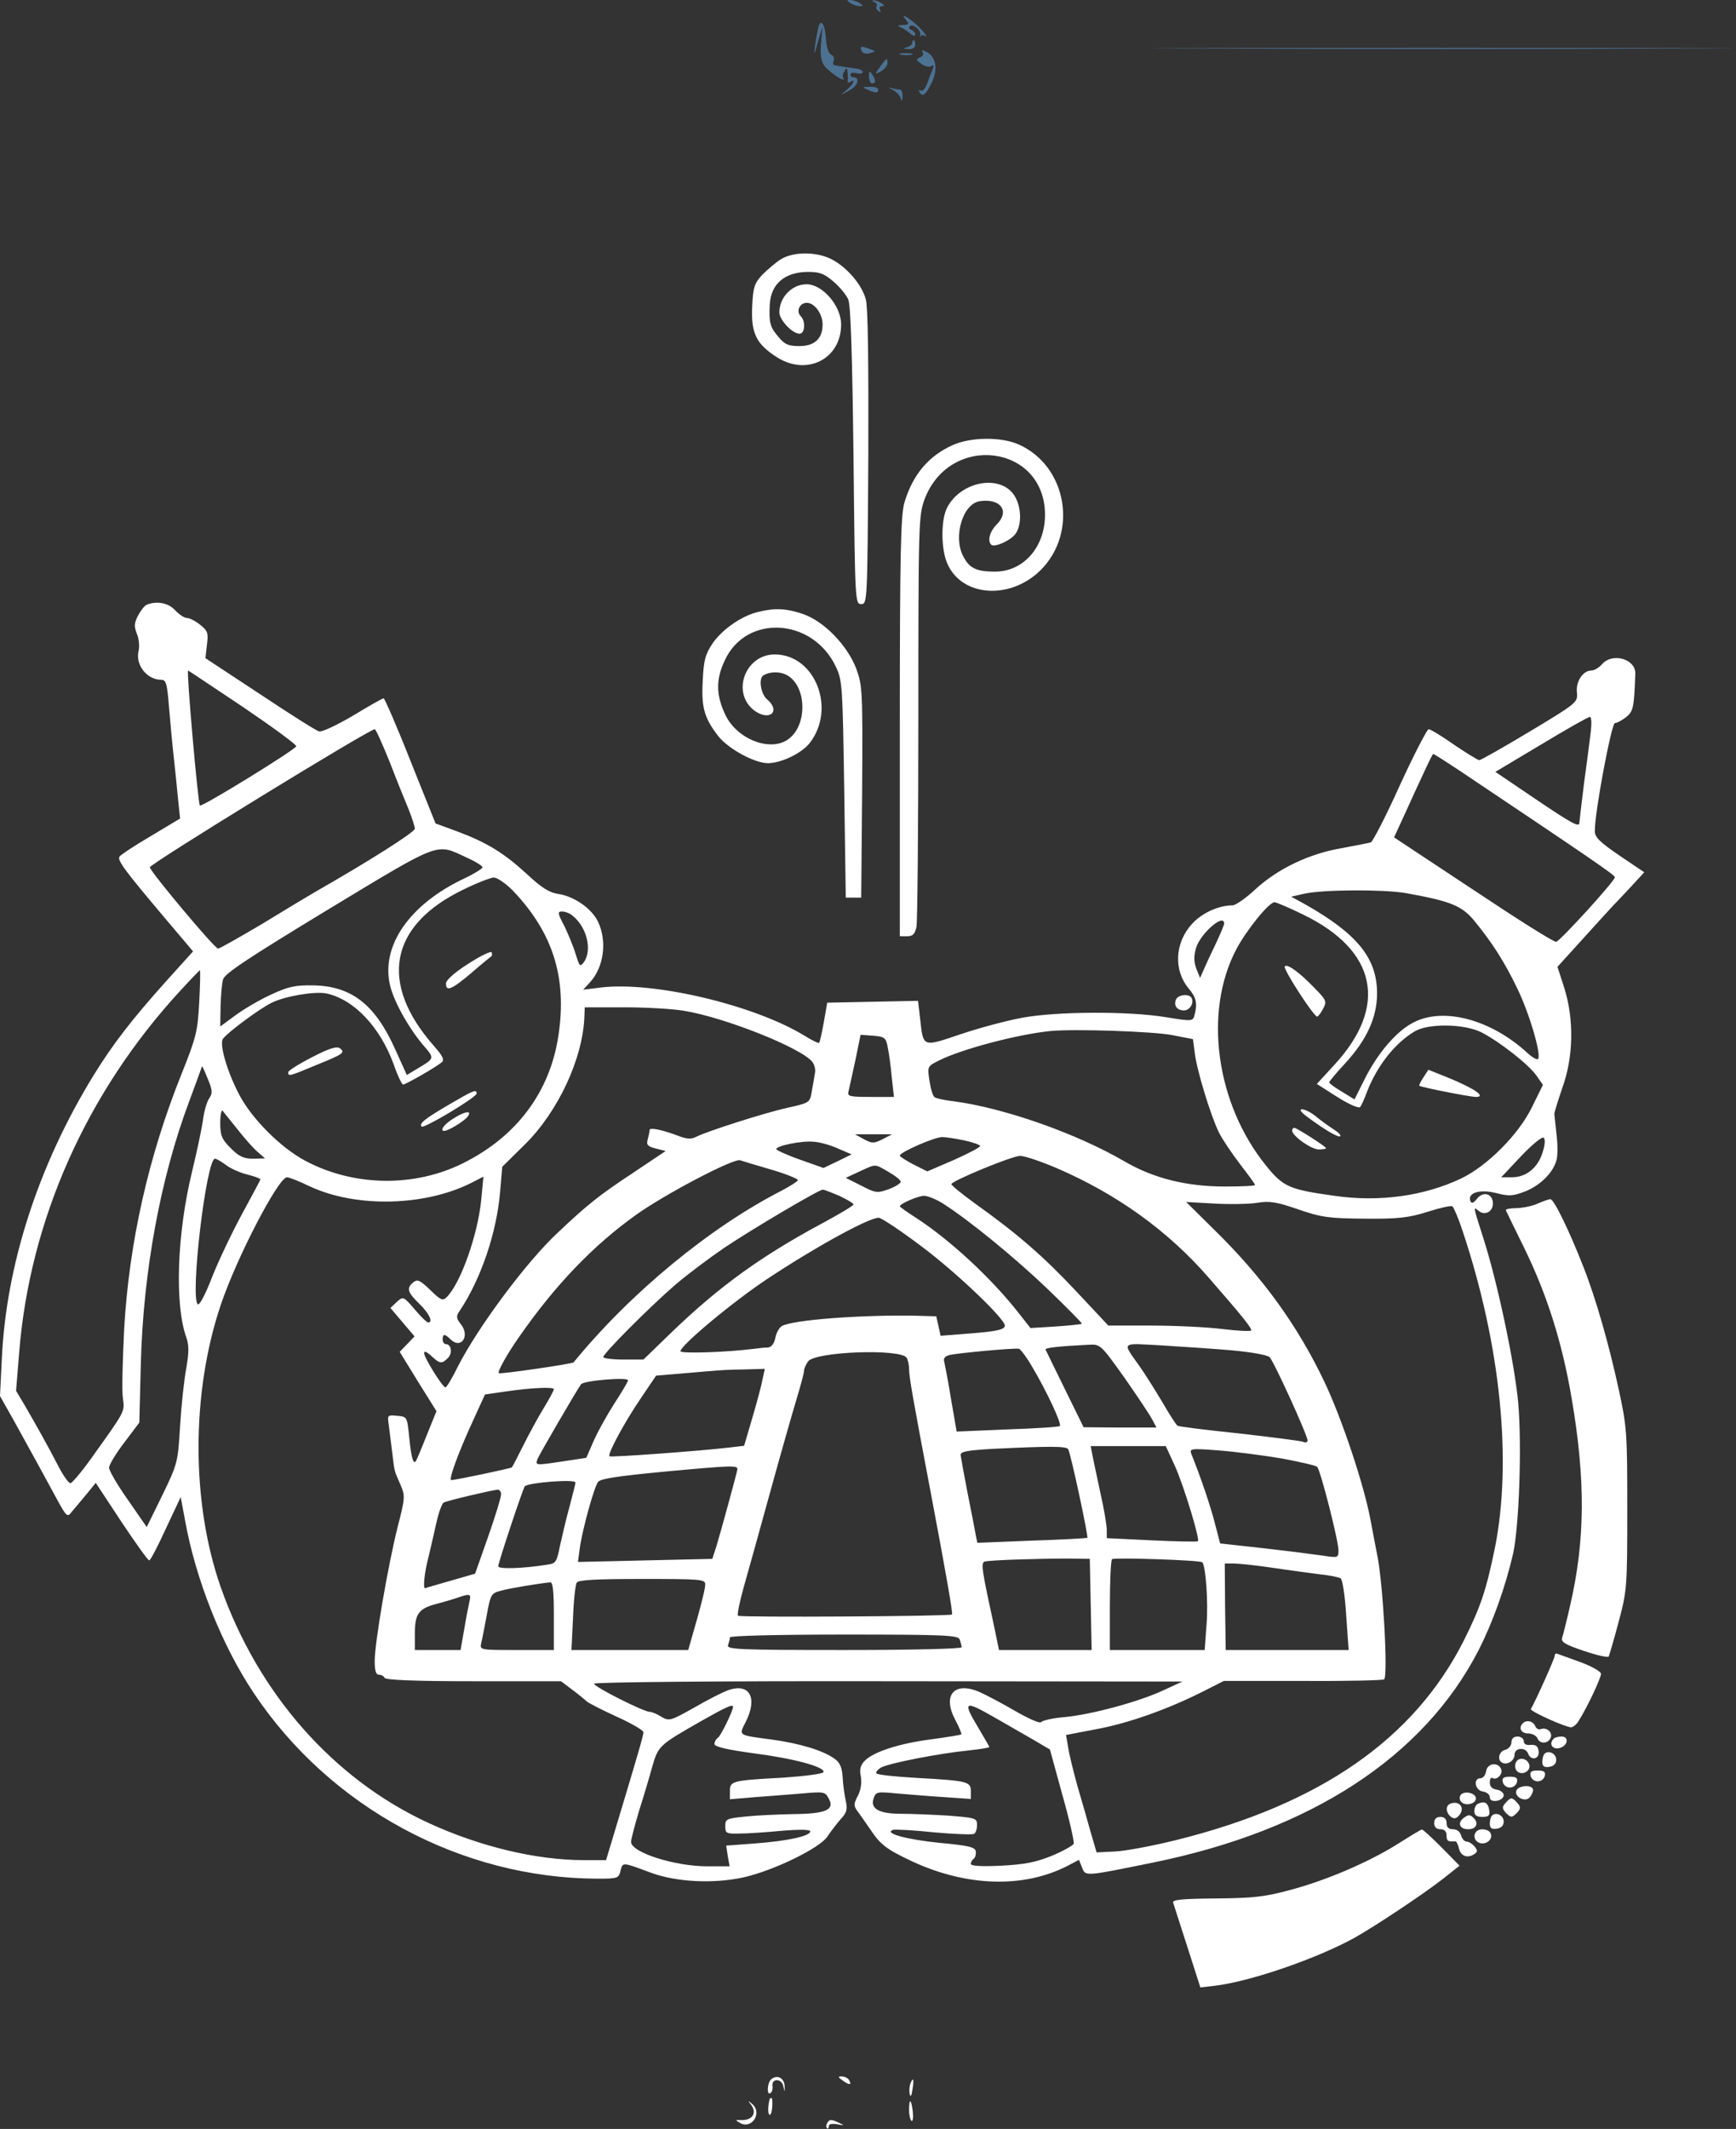 <?xml version="1.0" encoding="UTF-8"?> <svg xmlns="http://www.w3.org/2000/svg" viewBox="0 0 902.00 1105.83" data-guides="{&quot;vertical&quot;:[],&quot;horizontal&quot;:[]}"><rect x="0" y="0" width="902.00" height="1105.83" fill="#333333" stroke="none"/><path fill="#4D7191" stroke="none" fill-opacity="1" stroke-width="1" stroke-opacity="1" id="tSvg13d409e38c7" title="Path 1" d="M441.85 1.605C443.134 2.408 445.381 3.21 446.665 3.21C448.751 3.21 448.751 3.05 446.665 1.605C445.381 0.802 443.134 0 441.85 0C439.764 0 439.764 0.161 441.85 1.605Z"></path><path fill="#4D7191" stroke="none" fill-opacity="1" stroke-width="1" stroke-opacity="1" id="tSvg9257a9e71c" title="Path 2" d="M454.372 1.123C455.335 1.444 455.977 2.567 455.496 3.209C455.014 4.012 455.496 5.135 456.459 5.777C457.743 6.419 457.903 6.259 457.261 5.135C456.619 4.012 457.101 3.209 458.224 3.209C459.668 3.209 459.668 2.728 457.903 1.604C456.619 0.802 454.854 0.16 453.891 0.16C453.088 0.16 453.249 0.641 454.372 1.123Z"></path><path fill="#4D7191" stroke="none" fill-opacity="1" stroke-width="1" stroke-opacity="1" id="tSvge3a7afecd0" title="Path 3" d="M470.579 10.111C472.505 12.518 472.345 12.839 468.974 13C466.567 13 466.085 13.482 467.53 13.963C468.814 14.444 471.221 15.889 472.826 17.334C474.271 18.617 475.555 18.939 475.555 17.976C475.555 17.012 474.592 16.049 473.629 15.568C472.505 15.247 472.024 14.284 472.666 13.642C474.271 12.037 478.765 15.729 478.123 18.136C477.962 19.259 477.962 19.581 478.283 18.778C478.765 18.136 479.888 18.136 480.851 18.778C481.975 19.259 481.012 17.815 478.765 15.408C474.11 10.271 466.727 5.617 470.579 10.111Z"></path><path fill="#4D7191" stroke="none" fill-opacity="1" stroke-width="1" stroke-opacity="1" id="tSvgda40937f2" title="Path 4" d="M425.32 13.802C424.839 15.568 424.036 19.741 423.555 23.272C422.752 29.21 422.913 29.21 424.999 21.667C425.802 18.992 426.604 16.317 427.407 13.642C427.139 16.584 426.872 19.527 426.604 22.469C426.123 29.21 426.604 32.099 428.691 34.667C431.58 38.038 439.765 43.334 438.16 40.606C437.679 39.803 437.839 38.198 438.802 36.914C439.926 34.988 440.247 35.149 440.407 37.717C440.568 39.482 440.568 41.569 440.407 42.211C440.247 43.013 440.889 43.173 441.852 42.532C444.901 40.606 443.457 43.655 439.926 46.705C436.234 49.754 436.234 49.754 441.21 47.026C445.864 44.618 447.148 40.124 443.296 40.124C442.494 40.124 441.852 39.482 441.852 38.68C441.852 37.877 443.296 37.556 445.062 38.038C446.827 38.519 448.272 38.198 448.272 37.396C448.272 36.593 446.666 35.791 444.741 35.63C441.37 35.149 436.716 34.507 433.506 33.865C432.864 33.865 432.703 32.741 433.185 31.457C433.666 30.334 433.024 28.889 431.901 28.408C430.617 27.926 429.493 24.716 429.172 20.704C428.851 13 426.604 9.309 425.32 13.802Z"></path><path fill="#4D7191" stroke="none" fill-opacity="1" stroke-width="1" stroke-opacity="1" id="tSvge115528c42" title="Path 5" d="M473.95 22.309C473.95 23.111 472.666 24.235 471.221 24.556C468.974 25.198 469.295 25.358 472.024 25.519C474.11 25.679 475.555 24.716 475.555 23.272C475.555 21.988 475.234 20.864 474.752 20.864C474.271 20.864 473.95 21.506 473.95 22.309Z"></path><path fill="#4D7191" stroke="none" fill-opacity="1" stroke-width="1" stroke-opacity="1" id="tSvg559908ee1" title="Path 6" d="M447.63 26.321C448.111 27.605 449.716 28.247 451.963 27.605C455.173 26.802 455.173 26.642 452.123 25.518C447.469 23.753 446.666 23.913 447.63 26.321Z"></path><path fill="#4D7191" stroke="none" fill-opacity="1" stroke-width="1" stroke-opacity="1" id="tSvg8187aecf79" title="Path 7" d="M627.71 25.198C694.959 25.519 805.061 25.519 872.47 25.198C939.719 25.037 884.668 24.877 750.01 24.877C615.352 24.877 560.301 25.037 627.71 25.198Z"></path><path fill="#4D7191" stroke="none" fill-opacity="1" stroke-width="1" stroke-opacity="1" id="tSvg41d3703535" title="Path 8" d="M479.408 27.124C480.05 28.087 479.408 29.371 477.964 29.853C475.717 30.816 475.877 31.137 478.766 33.223C480.532 34.507 482.779 34.989 483.902 34.347C485.186 33.544 485.347 34.026 484.544 36.273C483.742 37.878 482.458 41.248 481.655 43.656C480.692 46.224 479.248 47.668 478.285 47.026C477.322 46.544 477.161 46.865 477.803 47.989C479.408 50.557 481.174 49.112 484.223 42.693C487.433 36.112 486.31 29.532 481.655 27.124C479.248 25.84 478.606 25.84 479.408 27.124Z"></path><path fill="#4D7191" stroke="none" fill-opacity="1" stroke-width="1" stroke-opacity="1" id="tSvg18c0d78135d" title="Path 9" d="M468.014 28.407C469.459 28.729 472.027 28.729 473.632 28.407C475.076 27.926 473.792 27.605 470.743 27.605C467.693 27.605 466.409 27.926 468.014 28.407Z"></path><path fill="#4D7191" stroke="none" fill-opacity="1" stroke-width="1" stroke-opacity="1" id="tSvg1009d822d5b" title="Path 10" d="M457.261 34.667C454.372 38.84 454.372 38.84 457.743 37.075C459.508 35.951 461.113 34.186 461.113 32.902C461.113 29.692 460.792 29.852 457.261 34.667Z"></path><path fill="#4D7191" stroke="none" fill-opacity="1" stroke-width="1" stroke-opacity="1" id="tSvg137229a95f6" title="Path 11" d="M451.483 39.643C451.483 41.73 452.286 43.334 453.088 43.334C455.175 43.334 455.175 41.569 453.088 38.52C451.804 36.594 451.483 36.754 451.483 39.643Z"></path><path fill="#4D7191" stroke="none" fill-opacity="1" stroke-width="1" stroke-opacity="1" id="tSvg3ea19a4609" title="Path 12" d="M450.681 46.544C455.014 48.47 456.298 48.47 456.298 46.544C456.298 45.581 454.372 44.939 451.965 45.1C447.952 45.1 447.792 45.26 450.681 46.544Z"></path><path fill="#4D7191" stroke="none" fill-opacity="1" stroke-width="1" stroke-opacity="1" id="tSvg159fb6fdc75" title="Path 13" d="M463.837 46.704C465.763 47.667 467.689 49.754 468.01 51.198C468.491 52.803 468.812 52.482 468.973 50.075C468.973 48.149 468.491 46.544 467.689 46.544C466.886 46.544 464.8 46.223 463.195 45.741C461.429 45.099 461.59 45.581 463.837 46.704Z"></path><path fill="#ffffff" stroke="none" fill-opacity="1" stroke-width="1" stroke-opacity="1" id="tSvg1424dcca948" title="Path 14" d="M405.743 134.658C403.175 136.263 398.841 139.954 396.113 142.683C391.94 147.177 391.298 149.103 390.816 159.375C390.174 173.178 393.063 178.795 403.656 185.536C419.225 195.487 437.04 186.499 437.04 168.523C437.04 158.893 427.41 147.658 419.064 147.658C411.521 147.658 404.94 154.399 404.94 162.264C404.94 166.116 411.681 173.338 415.373 173.338C418.262 173.338 418.743 166.918 416.015 164.19C413.447 161.622 415.533 157.288 419.225 157.288C423.237 157.288 427.41 163.066 427.41 168.523C427.41 175.906 423.237 179.758 415.373 179.758C409.595 179.758 407.669 178.956 404.298 174.783C400.125 169.968 399.483 167.56 399.965 158.091C400.607 147.337 407.829 141.238 420.027 141.238C425.966 141.238 428.373 142.201 433.188 146.374C436.398 149.103 439.768 153.276 440.731 155.523C442.015 158.412 442.818 183.77 443.46 236.735C444.262 312.49 444.262 313.774 447.472 313.774C450.682 313.774 450.682 312.49 451.164 237.698C451.324 188.264 451.003 159.535 449.88 155.523C447.793 147.819 440.089 138.831 432.064 134.658C424.2 130.646 412.163 130.646 405.743 134.658Z"></path><path fill="#ffffff" stroke="none" fill-opacity="1" stroke-width="1" stroke-opacity="1" id="tSvgb27d13211b" title="Path 15" d="M494.818 231.278C482.459 236.895 474.274 246.525 469.94 260.97C468.014 267.55 467.533 286.489 467.533 377.492C467.533 413.764 467.533 450.037 467.533 486.31C468.817 486.31 470.101 486.31 471.385 486.31C474.274 486.31 475.397 485.186 476.2 481.334C476.681 478.606 477.163 429.493 477.163 372.195C477.163 271.402 477.323 267.872 480.373 259.365C493.534 224.537 542.967 230.957 542.967 267.39C542.967 284.242 531.732 296.922 516.966 296.922C507.337 296.922 503.645 295.156 500.435 288.897C495.139 278.625 500.275 261.612 509.102 260.328C519.855 258.723 524.831 265.464 517.929 272.365C514.238 276.057 512.954 280.872 515.04 282.958C516.645 284.563 525.312 280.711 527.72 277.18C530.769 272.847 530.769 264.341 527.72 258.563C521.3 246.044 499.633 249.254 492.089 263.699C488.879 269.958 488.879 284.884 492.089 292.428C499.472 310.083 524.831 311.848 540.72 296.119C560.301 276.538 554.362 242.192 529.485 230.957C520.337 226.784 504.287 226.945 494.818 231.278Z"></path><path fill="#ffffff" stroke="none" fill-opacity="1" stroke-width="1" stroke-opacity="1" id="tSvg18008ddeadc" title="Path 16" d="M76.237 314.095C75.113 314.577 73.187 316.984 71.743 319.712C69.656 323.725 69.656 325.33 71.101 329.182C72.224 331.75 72.545 335.602 72.064 337.849C70.138 345.232 76.237 353.096 83.78 353.096C86.348 353.096 86.829 355.183 87.793 367.059C88.434 374.924 89.558 386.961 90.361 394.023C91.163 401.085 92.126 411.036 92.608 416.011C92.928 419.061 93.249 422.11 93.57 425.16C88.488 428.209 83.406 431.259 78.323 434.308C69.817 439.284 62.594 444.099 62.113 444.901C60.829 446.827 64.681 451.963 84.422 475.396C89.719 481.655 95.015 487.915 100.311 494.174C95.817 499.149 91.323 504.125 86.829 509.1C68.372 529.644 58.421 542.644 48.631 558.534C19.902 605.239 3.21 657.08 0.963 705.55C0.642 712.077 0.321 718.604 0 725.131C2.354 729.304 4.708 733.477 7.062 737.65C17.976 757.391 22.47 765.577 28.89 777.453C34.507 787.886 34.989 788.367 37.236 785.318C38.68 783.713 42.05 779.54 44.779 776.33C46.438 774.297 48.096 772.264 49.754 770.231C54.195 776.972 58.635 783.713 63.076 790.454C70.459 801.528 76.879 810.516 77.521 810.516C78.163 810.516 82.015 803.133 86.188 793.985C88.755 788.528 91.323 783.071 93.891 777.614C94.641 781.626 95.389 785.639 96.138 789.651C101.595 820.146 115.238 854.653 131.929 879.53C171.573 938.915 239.784 975.669 310.564 975.829C320.836 975.829 321.478 975.669 322.441 971.656C323.564 967.162 323.243 967.162 338.33 972.78C351.491 977.595 370.59 978.558 386.159 975.187C402.048 971.656 426.283 959.779 429.975 953.841C431.58 951.433 434.629 947.421 436.716 945.014C440.086 941.483 440.407 939.717 439.444 935.384C438.802 932.495 438 927.038 437.839 923.186C437.518 918.05 436.395 915.482 433.666 913.556C427.728 909.222 415.369 905.531 401.246 903.605C383.27 901.197 383.751 901.679 387.443 894.457C393.702 882.098 389.69 874.234 378.776 877.765C375.887 878.728 367.701 882.901 360.8 886.913C348.442 893.815 347.8 894.136 343.627 891.728C341.38 890.284 338.651 889.16 337.528 889.16C334.478 889.16 308.638 876.16 308.638 874.555C308.638 873.752 372.516 873.11 461.593 873.271C512.524 873.324 563.456 873.378 614.387 873.431C611.124 874.929 607.86 876.427 604.597 877.925C592.078 883.864 567.04 890.605 553.237 891.889C547.138 892.37 541.682 893.654 541.039 894.457C540.558 895.42 534.941 893.012 527.397 888.679C520.496 884.666 511.989 880.172 508.619 878.728C495.618 873.271 489.52 880.654 496.421 893.494C498.507 897.346 499.791 900.716 499.471 900.876C499.149 901.197 492.087 902.321 483.902 903.444C467.371 905.531 453.408 910.025 449.074 914.84C446.988 917.087 446.506 919.334 447.308 922.865C447.79 926.075 447.308 929.766 445.704 932.816C443.457 937.149 443.457 937.952 445.704 941.001C447.148 942.927 450.037 947.1 452.123 950.149C457.58 958.335 460.63 960.582 474.272 967.002C502.52 980.002 531.891 980.805 554.521 969.249C556.554 968.179 558.587 967.109 560.62 966.039C561.155 967.376 561.69 968.714 562.225 970.051C563.991 974.706 563.509 974.706 598.979 967.483C681.154 950.792 739.736 912.593 768.305 857.061C775.527 842.776 781.947 825.121 786.12 807.306C789.33 793.022 790.775 751.132 788.849 728.662C786.923 707.958 778.256 666.87 770.873 643.598C765.255 626.104 765.416 626.585 768.305 628.992C771.515 631.561 775.688 629.474 775.688 625.141C775.688 620.005 770.712 618.56 767.503 622.573C765.577 624.98 764.614 625.301 763.971 623.857C762.366 619.523 768.947 617.597 777.293 619.684C784.034 621.449 786.12 621.289 792.38 618.881C800.244 615.832 807.146 608.93 808.75 602.51C809.393 600.263 809.393 594.325 808.75 589.35C808.269 584.374 807.627 579.399 807.627 578.596C807.627 577.633 809.553 571.534 811.8 564.954C817.578 549.064 817.899 529.323 812.763 513.113C811.586 509.475 810.409 505.837 809.232 502.199C813.94 497.01 818.648 491.82 823.356 486.631C831.06 478.124 837.801 470.741 838.282 470.26C838.764 469.778 842.616 465.766 846.789 461.272C849.303 458.543 851.818 455.815 854.332 453.087C850.052 450.197 845.772 447.308 841.492 444.42C831.381 437.518 828.652 434.95 828.652 431.74C828.492 422.271 837.319 375.566 839.085 375.566C840.208 375.566 842.776 374.121 844.863 372.516C848.715 369.467 849.036 367.38 849.678 350.047C849.999 342.182 837.64 338.812 832.344 345.071C830.739 346.837 828.331 348.281 826.887 348.281C822.553 348.281 818.701 353.899 819.343 359.676C819.825 364.812 819.504 365.134 794.948 379.899C781.305 388.085 769.428 394.826 768.626 394.826C767.823 394.826 761.885 391.134 755.465 386.801C749.045 382.307 743.267 378.776 742.304 378.776C741.502 378.776 734.761 391.776 727.378 407.826C720.155 423.876 713.254 437.197 712.291 437.518C711.489 437.839 704.587 439.123 697.044 440.568C680.192 443.457 663.981 451.161 652.104 462.074C647.289 466.568 641.993 470.26 640.388 470.26C633.165 470.26 624.338 474.272 619.202 480.05C610.375 489.841 609.733 503.964 617.597 513.434C621.61 518.088 622.252 521.298 620.647 527.237C619.844 530.447 619.523 530.607 605.881 528.36C586.461 525.15 548.904 525.311 530.928 528.681C523.064 530.126 508.619 533.978 499.149 537.188C479.248 543.928 479.729 544.089 478.124 529.484C477.75 526.274 477.375 523.064 477.001 519.854C469.136 520.014 461.272 520.175 453.408 520.335C445.543 520.496 437.679 520.656 429.814 520.817C429.226 524.187 428.637 527.558 428.049 530.928C427.086 536.385 425.962 541.2 425.641 541.682C425.16 542.003 421.629 540.237 417.777 537.83C391.616 521.94 339.454 509.582 312.009 512.952C309.013 513.327 306.017 513.701 303.021 514.076C304.198 512.792 305.375 511.508 306.552 510.224C313.774 502.359 315.539 488.878 310.725 478.766C307.515 472.025 298.527 465.605 290.02 464.321C285.366 463.679 281.193 460.951 273.81 454.05C261.933 443.136 253.106 437.679 237.698 431.901C233.899 430.51 230.101 429.119 226.303 427.728C221.969 416.921 217.636 406.114 213.302 395.307C206.24 377.331 199.82 362.726 199.339 362.726C198.697 362.726 191.635 366.738 183.45 371.714C175.264 376.529 167.239 380.381 165.795 379.899C164.35 379.578 150.387 370.751 134.979 360.479C125.563 354.273 116.147 348.067 106.731 341.861C106.999 339.507 107.266 337.153 107.534 334.799C108.336 328.7 107.855 327.577 104.003 324.527C101.595 322.601 98.546 320.996 97.101 320.996C95.817 320.996 93.089 319.231 91.002 316.984C87.472 313.132 81.533 312.009 76.237 314.095ZM125.991 367.059C141.399 377.492 153.918 386.64 153.918 387.603C154.078 389.048 104.805 419.382 103.842 418.419C102.879 417.295 96.78 348.281 97.743 348.281C97.904 348.281 110.583 356.788 125.991 367.059ZM826.566 379.899C826.084 384.233 824.479 396.27 823.035 406.863C821.751 417.456 820.627 426.604 820.627 427.246C820.627 429.975 817.096 428.049 797.355 414.727C790.561 410.127 783.766 405.526 776.972 400.925C784.943 396.163 792.915 391.402 800.886 386.64C813.886 378.776 825.282 372.356 826.084 372.356C826.887 372.356 827.047 375.726 826.566 379.899ZM202.549 395.949C206.24 405.579 210.734 416.653 212.5 420.826C214.105 424.999 215.549 429.333 215.549 430.456C215.549 432.222 191.474 447.469 164.19 463.037C161.14 464.803 148.782 472.186 136.744 479.569C124.547 486.791 114.114 492.729 113.312 492.729C111.546 492.729 78.484 453.247 77.842 450.519C77.521 448.913 191.635 378.936 194.684 378.776C195.326 378.776 198.697 386.48 202.549 395.949ZM759.317 400.925C826.887 446.185 839.085 454.531 839.085 455.654C839.085 457.58 810.837 488.557 808.59 489.199C807.466 489.52 788.207 477.322 765.577 462.235C751.827 453.14 738.078 444.045 724.328 434.95C725.612 432.168 726.896 429.386 728.18 426.604C740.539 399.48 744.23 391.616 744.712 391.616C745.033 391.616 751.613 395.789 759.317 400.925ZM242.352 445.383C247.007 447.469 250.859 449.877 250.698 450.519C250.698 451.161 246.365 453.889 241.229 456.296C212.66 469.778 197.734 491.446 202.709 511.989C204.796 520.656 212.821 534.78 220.525 543.607C225.821 549.706 225.661 549.867 216.994 555.003C215.121 556.126 213.249 557.25 211.376 558.373C209.343 553.879 207.31 549.385 205.277 544.891C194.845 521.619 182.487 512.15 162.745 511.829C153.276 511.668 149.745 512.471 140.757 516.644C134.819 519.372 126.633 524.187 122.3 527.397C119.678 529.323 117.057 531.249 114.435 533.175C114.489 529.751 114.542 526.327 114.596 522.903C114.756 517.446 115.238 511.026 115.88 508.779C116.682 505.73 128.559 497.865 170.61 472.346C229.833 436.555 226.303 438 242.352 445.383ZM266.427 462.556C287.292 484.384 294.675 507.816 290.181 537.669C285.847 567.201 268.353 590.473 240.426 604.276C215.228 616.795 183.77 616.313 158.733 602.992C145.893 596.251 130.325 580.683 123.905 567.843C117.806 555.966 114.114 542.805 115.719 539.755C117.485 536.866 134.819 523.866 141.238 520.817C148.461 517.286 163.548 514.878 169.486 516.002C183.931 519.051 197.573 533.496 204.635 553.077C206.561 558.694 208.808 563.349 209.45 563.349C210.734 563.349 226.463 554.361 229.512 551.793C231.117 550.509 229.994 548.422 225.179 542.966C196.771 510.545 202.388 480.692 240.426 462.235C247.488 458.704 254.711 455.975 256.476 455.815C258.402 455.815 262.736 458.864 266.427 462.556ZM730.106 463.84C753.379 468.013 759.317 470.26 765.898 478.124C775.367 489.68 781.626 499.471 788.367 513.434C794.627 526.274 801.047 548.101 799.121 550.027C798.639 550.669 796.071 549.225 793.664 546.978C774.885 529.644 750.169 522.903 734.44 531.089C725.773 535.422 715.983 546.817 709.242 560.139C707.423 563.777 705.604 567.415 703.785 571.053C701.591 569.715 699.398 568.378 697.204 567.04C693.673 564.954 690.624 562.707 690.624 562.225C690.624 561.744 694.315 557.25 698.97 552.274C710.205 540.077 715.501 528.36 715.501 516.002C715.501 497.705 705.229 485.026 677.944 469.618C675.591 468.334 673.236 467.05 670.883 465.766C673.236 465.231 675.591 464.696 677.944 464.161C687.574 462.074 718.39 461.914 730.106 463.84ZM677.142 475.075C715.501 493.692 721.439 522.743 693.192 553.237C690.196 556.501 687.2 559.764 684.204 563.028C687.735 565.275 691.266 567.522 694.797 569.769C700.575 573.46 706.032 575.868 706.674 575.065C707.316 574.423 708.921 570.732 710.365 566.88C715.501 553.719 724.649 542.003 734.761 535.904C741.823 531.41 760.762 531.731 769.75 536.225C779.058 541.039 794.145 552.756 798.318 558.694C799.442 560.299 800.565 561.904 801.689 563.509C799.763 567.415 797.837 571.32 795.911 575.226C789.009 589.35 772.638 605.72 759.157 612.14C739.897 621.289 716.464 624.499 693.352 621.128C670.08 617.918 666.71 616.474 658.043 605.72C631.721 573.46 625.141 525.471 642.474 492.89C647.771 482.939 659.327 468.655 662.216 468.655C663.179 468.655 669.92 471.544 677.142 475.075ZM297.403 475.556C304.947 481.495 307.836 493.532 303.342 499.791C301.416 502.359 301.095 502.038 299.169 495.779C298.045 491.927 295.317 485.347 293.23 481.013C289.699 474.272 289.539 473.47 292.107 473.47C293.712 473.47 296.119 474.433 297.403 475.556ZM636.054 479.729C636.054 480.532 633.968 485.347 631.561 490.483C628.992 495.779 626.264 501.717 625.301 503.964C624.713 505.302 624.124 506.639 623.536 507.977C622.894 506.372 622.252 504.767 621.61 503.162C620.326 499.631 620.165 496.902 621.449 492.409C623.696 484.865 636.054 474.112 636.054 479.729ZM103.521 520.335C102.719 535.583 102.077 538.471 94.373 557.731C77.2 600.424 67.088 645.363 64.52 690.142C63.718 706.513 63.236 722.723 63.878 726.415C64.841 733.477 65.162 732.674 47.026 758.033C42.211 764.774 37.396 770.391 36.594 770.391C35.631 770.391 32.902 766.539 30.495 761.885C25.519 752.255 19.099 740.699 12.84 729.946C11.342 727.431 9.844 724.917 8.346 722.403C8.881 715.822 9.416 709.242 9.951 702.661C15.408 633.808 44.94 567.522 93.57 514.718C99.027 508.779 103.682 503.964 103.842 503.964C104.163 503.964 104.003 511.347 103.521 520.335ZM355.183 524.99C376.368 528.36 416.653 544.41 422.11 551.632C423.234 553.077 423.876 555.805 423.394 557.571C423.073 559.497 422.431 563.67 421.789 566.88C420.826 572.658 420.826 572.818 409.271 575.386C396.912 578.115 367.059 587.745 361.763 590.473C359.356 591.757 356.948 591.757 352.454 589.991C343.948 586.782 337.528 585.497 337.528 586.942C337.528 587.745 337.046 589.831 336.565 591.757C335.762 594.646 336.404 595.448 340.738 596.572C342.45 597 344.162 597.428 345.874 597.856C340.042 601.761 334.211 605.667 328.379 609.572C311.366 620.807 305.107 625.783 289.699 640.388C273.489 655.475 248.451 689.179 237.858 709.884C234.969 715.822 232.08 720.637 231.438 720.637C229.994 720.637 220.364 705.229 220.364 702.822C220.364 701.538 221.809 702.18 224.055 704.266C228.549 708.439 229.512 708.6 232.722 705.39C235.29 702.822 234.488 698.167 231.599 698.167C230.796 698.167 229.994 697.044 229.994 695.76C229.994 692.71 231.117 692.71 234.167 695.76C239.463 700.896 244.278 694.155 239.624 688.056C237.056 684.846 236.895 683.722 238.661 681.154C249.735 664.784 258.081 640.388 259.847 619.042C260.221 614.708 260.596 610.375 260.97 606.041C264.822 602.243 268.674 598.444 272.526 594.646C290.02 577.473 303.021 549.546 303.663 527.558C303.716 526.113 303.77 524.669 303.823 523.224C310.671 523.224 317.519 523.224 324.367 523.224C335.602 523.224 349.405 524.027 355.183 524.99ZM609.091 537.669C612.675 538.365 616.26 539.06 619.844 539.755C620.165 542.216 620.486 544.678 620.807 547.138C621.931 556.287 629.153 579.72 633.326 588.226C635.091 591.757 640.067 599.14 644.24 604.597C648.573 610.214 652.104 615.029 652.104 615.511C652.104 615.992 645.042 616.313 636.536 616.313C616.313 616.313 599.3 611.98 584.374 603.313C559.336 588.707 521.94 575.547 495.458 572.016C490.964 571.534 486.47 570.571 485.668 569.929C484.705 569.448 483.581 565.596 482.939 561.423C481.816 553.879 481.816 553.879 487.915 550.83C499.31 545.052 528.36 537.348 545.373 535.583C557.41 534.299 599.461 535.743 609.091 537.669ZM461.272 544.089C461.914 547.138 462.877 554.2 463.358 559.657C463.733 563.028 464.107 566.398 464.482 569.769C460.416 569.769 456.35 569.769 452.284 569.769C441.37 569.769 440.086 569.448 440.889 566.88C441.21 565.435 442.815 558.213 444.42 550.83C445.329 546.389 446.239 541.949 447.148 537.509C449.341 537.669 451.535 537.83 453.728 537.99C459.667 538.471 460.309 538.953 461.272 544.089ZM108.657 570.571C107.373 572.497 105.929 577.633 105.447 581.966C104.805 586.3 102.237 598.498 99.669 609.091C91.966 640.869 90.681 677.463 96.78 694.636C98.225 698.649 98.225 702.34 96.78 710.686C95.657 716.625 94.213 730.106 93.57 740.699C92.447 759.478 92.287 760.28 84.422 776.49C81.694 782.054 78.965 787.618 76.237 793.182C72.973 788.474 69.71 783.766 66.446 779.058C60.989 771.354 56.656 763.811 56.656 762.366C56.656 760.922 60.187 754.984 64.52 749.366C67.142 745.889 69.763 742.411 72.385 738.934C72.652 728.555 72.92 718.176 73.187 707.797C74.471 660.129 83.459 611.498 98.385 571.855C101.916 562.386 104.805 554.361 104.966 553.879C104.966 553.398 106.25 556.126 107.855 560.139C110.423 566.238 110.583 567.843 108.657 570.571ZM123.423 586.621C126.794 590.954 131.448 596.251 133.695 598.177C135.032 599.354 136.37 600.531 137.708 601.708C135.674 601.761 133.642 601.815 131.608 601.868C126.633 601.868 124.226 600.745 119.892 596.411C115.238 591.757 114.435 589.831 114.435 583.25C114.435 579.078 115.077 576.189 115.719 576.991C116.361 577.954 119.892 582.127 123.423 586.621ZM458.543 591.757C454.05 594.004 453.087 594.004 448.913 591.757C447.362 590.901 445.811 590.045 444.259 589.189C447.469 589.189 450.679 589.189 453.889 589.189C457.099 589.189 460.309 589.189 463.519 589.189C461.86 590.045 460.202 590.901 458.543 591.757ZM801.528 598.498C799.121 606.523 793.022 611.498 785.639 611.498C783.766 611.498 781.894 611.498 780.021 611.498C783.445 607.86 786.869 604.222 790.293 600.584C795.911 594.646 801.207 590.312 802.01 590.954C802.973 591.596 802.812 594.646 801.528 598.498ZM501.236 592.399C505.569 593.362 509.261 594.646 509.261 595.288C509.261 595.93 503.162 599.14 495.618 602.51C491.018 604.49 486.417 606.469 481.816 608.449C479.462 607.272 477.108 606.095 474.754 604.918C470.741 602.831 467.531 600.745 467.531 600.263C467.531 598.498 485.507 590.634 489.52 590.634C491.446 590.634 496.742 591.436 501.236 592.399ZM435.432 596.572C437.786 597.588 440.14 598.605 442.494 599.621C440.086 600.798 437.679 601.975 435.271 603.152C432.81 604.329 430.349 605.506 427.888 606.683C423.822 605.239 419.756 603.794 415.69 602.35C408.789 599.942 403.332 597.374 403.332 596.893C403.332 595.127 416.814 592.399 422.752 593.041C425.802 593.201 431.58 594.806 435.432 596.572ZM548.904 606.683C580.201 620.165 606.844 639.264 628.029 663.66C645.684 683.883 650.82 690.303 650.018 691.105C649.536 691.587 642.795 691.266 634.931 690.303C627.227 689.34 610.696 688.537 598.337 688.537C590.847 688.537 583.357 688.537 575.868 688.537C570.357 682.652 564.847 676.768 559.336 670.883C542.163 652.586 528.681 640.869 506.853 625.301C499.791 620.165 494.174 615.671 494.334 615.029C494.816 613.264 525.792 600.424 529.965 600.424C532.052 600.263 540.558 603.152 548.904 606.683ZM117.324 605.078C119.571 606.844 124.547 609.091 128.399 610.054C132.25 611.017 135.3 612.14 135.3 612.622C135.3 612.943 130.966 620.968 125.831 630.437C120.695 639.906 113.633 654.672 110.262 663.179C106.571 672.808 103.521 678.265 102.719 677.463C98.706 673.451 107.213 601.868 111.707 601.868C112.509 601.868 114.917 603.313 117.324 605.078ZM400.604 607.486C408.308 609.733 414.567 612.301 414.567 612.943C414.567 613.585 410.715 615.992 406.221 618.4C368.825 637.499 327.416 671.685 298.045 707.637C297.403 708.439 259.847 713.896 259.205 713.254C258.242 712.612 263.699 702.982 269.798 694.315C288.576 667.352 308.317 646.808 330.626 630.918C345.713 620.165 381.183 601.547 384.554 602.671C385.517 602.992 392.739 605.239 400.604 607.486ZM461.753 608.77C465.124 610.696 468.013 612.943 468.013 613.906C467.852 614.708 465.124 616.474 461.593 617.758C455.815 619.844 454.852 619.684 447.469 615.832C444.794 614.494 442.119 613.157 439.444 611.819C441.852 610.696 444.259 609.572 446.666 608.449C455.494 604.436 454.21 604.436 461.753 608.77ZM161.14 616.313C185.375 627.548 221.648 626.585 245.883 613.906C247.649 612.996 249.414 612.087 251.18 611.177C250.805 615.136 250.431 619.095 250.056 623.054C248.291 641.351 239.303 666.71 232.08 673.771C229.994 675.858 229.031 675.376 223.574 670.08C218.278 664.944 216.833 664.302 214.747 666.068C211.055 669.117 211.697 671.204 217.957 677.303C223.093 682.278 225.179 686.932 222.451 686.932C221.809 686.932 218.599 683.883 215.389 680.031C209.611 673.29 209.45 673.29 206.08 676.34C205.01 677.356 203.94 678.372 202.87 679.389C204.956 681.85 207.043 684.311 209.129 686.772C211.216 689.233 213.302 691.694 215.389 694.155C214.105 695.492 212.821 696.83 211.537 698.167C210.253 699.505 208.969 700.842 207.685 702.18C210.841 707.316 213.998 712.452 217.154 717.587C220.364 722.723 223.574 727.859 226.784 732.995C225.072 737.222 223.36 741.448 221.648 745.675C218.92 752.576 216.352 758.675 216.031 758.996C214.747 760.762 213.623 756.91 212.66 746.798C211.537 735.884 211.537 735.884 206.401 735.403C201.425 734.921 201.265 735.082 201.907 739.415C202.228 741.823 203.03 748.243 203.672 753.539C205.117 765.095 204.635 763.33 208.006 771.034C210.574 776.972 210.574 777.774 206.561 793.343C201.586 813.245 194.684 853.208 194.684 862.838C194.684 867.814 195.326 869.9 196.931 869.9C198.215 869.9 199.499 870.703 199.82 871.505C200.141 872.629 215.71 873.271 245.883 873.271C261.077 873.271 276.271 873.271 291.465 873.271C293.391 874.715 295.317 876.16 297.243 877.604C300.453 880.012 303.823 882.74 304.786 883.703C305.91 884.666 312.811 888.197 320.515 891.728C328.058 895.099 334.318 898.79 334.318 899.753C334.318 901.358 332.071 909.222 318.91 952.878C317.572 957.318 316.235 961.759 314.897 966.199C311.046 966.199 307.194 966.199 303.342 966.199C278.625 966.199 249.254 959.137 222.772 946.939C173.178 924.149 134.016 879.53 114.596 824.158C99.348 780.342 99.348 723.687 114.596 678.105C122.942 653.228 144.609 611.659 149.103 611.498C150.226 611.498 155.523 613.585 161.14 616.313ZM436.074 621.128C440.086 623.054 443.457 624.98 443.457 625.622C443.457 626.264 435.913 630.758 426.925 635.573C395.307 652.586 373.8 668.154 349.405 691.587C344.376 696.455 339.347 701.324 334.318 706.192C330.84 706.192 327.363 706.192 323.885 706.192C318.108 706.192 313.453 705.55 313.453 704.908C313.453 702.982 337.688 678.747 350.689 667.512C356.627 662.376 368.183 653.709 376.368 648.092C391.295 638.141 425.481 617.918 427.567 617.918C428.049 617.918 431.901 619.363 436.074 621.128ZM489.68 624.98C503.643 633.808 528.039 653.87 544.731 669.92C554.521 679.389 562.386 687.253 562.065 687.574C561.744 687.895 555.484 688.537 548.422 689.019C544.089 689.286 539.755 689.554 535.422 689.821C533.443 687.307 531.463 684.792 529.484 682.278C515.36 664.142 493.532 643.919 475.877 632.524C471.383 629.635 467.531 626.906 467.531 626.585C467.531 625.301 476.68 621.289 480.05 621.128C481.976 621.128 486.31 622.894 489.68 624.98ZM709.081 633.005C726.575 633.165 731.872 632.524 741.662 629.474C748.082 627.388 753.86 626.104 754.663 626.585C755.305 627.067 757.873 633.005 760.12 639.906C779.7 698.809 785.799 758.996 776.651 804.417C772.157 826.084 769.428 834.43 760.601 852.085C734.761 903.284 685.969 937.149 611.177 955.767C598.819 958.816 584.374 961.545 579.238 961.705C576.082 961.866 572.925 962.026 569.769 962.187C568.752 958.709 567.736 955.232 566.719 951.754C565.114 945.976 562.065 935.223 559.818 927.68C557.731 920.136 555.484 911.148 555.003 907.617C554.628 905.477 554.254 903.337 553.879 901.197C559.176 900.181 564.472 899.164 569.769 898.148C586.3 895.099 606.683 887.876 625.141 878.567C628.725 876.748 632.309 874.929 635.894 873.11C649.643 873.11 663.393 873.11 677.142 873.11C699.772 873.271 718.711 872.789 719.192 872.308C721.279 870.221 718.551 821.43 715.501 807.306C715.02 805.059 713.575 797.195 712.131 789.651C708.76 771.354 697.204 736.847 688.216 717.909C674.413 688.858 656.277 663.66 631.4 639.264C626.371 634.289 621.342 629.313 616.313 624.338C621.075 624.606 625.836 624.873 630.597 625.141C638.462 625.622 648.413 625.462 652.907 624.82C659.487 623.696 663.018 624.178 674.574 628.19C686.611 632.363 690.624 632.845 709.081 633.005ZM479.087 647.61C496.902 660.932 522.101 685.006 522.101 688.537C522.101 690.624 517.928 691.587 503.001 692.71C498.24 693.085 493.478 693.459 488.717 693.834C488.343 692.122 487.968 690.41 487.594 688.698C487.219 687.039 486.845 685.381 486.47 683.722C482.672 683.615 478.873 683.508 475.075 683.401C447.79 682.92 412.641 685.488 406.382 688.698C404.937 689.5 403.332 692.229 402.851 694.957C402.209 698.007 400.764 699.772 398.999 699.933C397.394 699.933 394.344 700.254 392.097 700.575C376.689 702.501 353.578 703.143 353.578 701.859C353.578 698.809 381.344 675.697 399.159 663.981C423.876 647.61 451.161 632.684 456.457 632.524C457.741 632.363 468.013 639.264 479.087 647.61ZM584.053 715.341C590.794 724.971 597.214 734.6 598.498 737.008C599.3 738.506 600.103 740.004 600.905 741.502C594.592 741.502 588.279 741.502 581.966 741.502C575.654 741.448 569.341 741.395 563.028 741.341C559.818 734.814 556.608 728.287 553.398 721.76C548.101 711.007 543.607 701.698 543.287 701.056C542.805 700.093 549.546 699.291 565.756 698.488C571.695 698.167 572.016 698.488 584.053 715.341ZM639.906 701.377C650.178 702.34 658.364 703.785 659.648 704.908C661.895 707.155 679.389 745.514 679.389 748.243C679.389 749.206 678.265 749.527 676.981 748.885C675.697 748.403 660.611 746.477 643.758 744.551C626.746 742.786 612.461 741.02 611.819 740.539C611.177 740.218 607.646 734.761 603.955 728.341C600.103 721.921 594.806 713.415 591.917 709.402C582.929 696.723 582.127 697.686 603.313 698.809C613.906 699.451 630.277 700.575 639.906 701.377ZM536.546 710.365C543.768 722.563 551.793 739.576 550.669 740.699C550.348 741.181 537.99 741.983 523.545 742.465C514.718 742.839 505.89 743.214 497.063 743.588C496.1 738.024 495.137 732.46 494.174 726.896C492.729 717.748 490.964 708.921 490.643 707.476C490.001 705.55 490.964 704.427 493.532 703.785C497.705 702.822 526.916 700.093 529.323 700.575C530.286 700.735 533.496 705.069 536.546 710.365ZM471.062 705.229C471.704 706.192 472.346 708.921 472.346 711.168C472.346 715.341 474.433 726.896 483.581 775.206C491.767 818.38 495.137 837.961 494.656 838.603C493.532 839.566 384.393 840.208 383.43 839.245C382.949 838.764 384.233 832.344 386.319 824.8C388.406 817.417 394.665 795.108 400.122 775.206C405.579 755.305 411.838 733.477 413.925 726.575C416.011 719.674 417.777 713.094 417.777 711.97C417.777 710.847 418.74 708.76 419.863 707.155C423.555 702.019 467.852 700.414 471.062 705.229ZM396.27 716.143C395.789 719.032 393.381 728.02 390.974 736.205C389.529 741.127 388.085 746.049 386.64 750.971C383.912 751.292 381.183 751.613 378.455 751.934C363.368 753.7 317.466 757.07 316.663 756.428C315.539 755.305 324.527 738.613 333.194 725.933C335.762 722.135 338.33 718.337 340.898 714.538C344.75 714.217 348.602 713.896 352.454 713.575C358.874 713.094 366.578 712.291 369.627 712.131C372.677 711.81 380.22 711.328 386.319 711.328C390.011 711.221 393.702 711.114 397.394 711.007C397.019 712.719 396.645 714.431 396.27 716.143ZM326.293 716.946C326.293 717.748 323.083 723.044 319.231 728.983C315.539 734.761 310.564 743.588 308.478 748.403C307.194 751.346 305.91 754.288 304.626 757.231C300.72 757.819 296.815 758.408 292.909 758.996C277.983 761.243 278.143 761.243 279.267 757.873C280.069 755.786 299.169 722.884 301.897 719.032C303.181 717.106 326.293 715.18 326.293 716.946ZM287.773 721.6C287.773 722.242 285.366 726.736 282.316 731.711C279.267 736.687 274.613 745.354 271.724 751.132C268.834 756.91 266.267 761.885 265.946 762.206C265.464 762.688 236.735 768.787 234.488 768.787C232.883 768.787 238.34 754.021 246.044 737.329C248.023 732.995 250.003 728.662 251.982 724.328C255.674 723.793 259.365 723.259 263.057 722.723C276.378 720.798 287.773 720.316 287.773 721.6ZM555.003 752.737C556.287 754.663 565.596 798.158 564.954 798.8C564.633 798.96 551.632 799.763 536.064 800.244C526.648 800.619 517.232 800.993 507.816 801.368C507.549 800.084 507.281 798.8 507.014 797.516C506.693 795.429 504.767 785.639 502.841 776.009C500.915 766.218 499.31 757.231 499.149 755.947C498.829 754.021 502.038 753.379 515.681 752.576C545.373 751.132 554.04 751.132 555.003 752.737ZM610.375 761.243C615.029 771.515 623.536 799.442 622.412 800.565C622.091 800.886 611.338 800.726 598.498 800.084C590.687 799.709 582.876 799.335 575.065 798.96C575.065 797.516 575.065 796.071 575.065 794.627C575.065 792.38 573.621 783.552 571.695 775.206C569.929 766.861 568.003 758.033 567.522 755.465C567.254 754.021 566.987 752.576 566.719 751.132C573.193 751.132 579.666 751.132 586.139 751.132C592.666 751.132 599.193 751.132 605.72 751.132C607.272 754.502 608.823 757.873 610.375 761.243ZM665.907 757.552C675.376 759.317 683.722 761.243 684.364 761.885C686.13 763.65 695.439 800.244 695.439 805.22C695.439 809.072 695.278 809.232 687.895 808.109C683.562 807.466 669.759 805.701 657.08 804.257C649.376 803.401 641.672 802.545 633.968 801.689C633.058 798.211 632.149 794.734 631.24 791.256C628.992 782.429 623.857 767.182 619.042 755.305C617.918 752.416 618.56 752.255 633.165 753.379C641.672 754.021 656.277 755.947 665.907 757.552ZM383.109 763.33C382.788 765.416 374.442 795.911 372.195 803.294C371.5 805.434 370.804 807.573 370.109 809.713C358.5 809.981 346.89 810.249 335.281 810.516C323.618 810.784 311.955 811.051 300.292 811.318C300.613 808.911 300.934 806.504 301.255 804.096C302.7 793.985 308.638 772.638 310.725 769.75C312.169 767.984 321.157 766.7 346.355 764.293C381.183 761.083 383.43 761.083 383.109 763.33ZM299.008 770.071C299.008 770.712 297.564 776.33 295.959 782.429C294.193 788.688 292.107 797.837 290.983 802.812C289.218 811.479 288.897 812.121 284.082 812.763C272.205 814.689 258.884 815.17 258.884 813.566C258.884 811.639 271.724 773.12 272.687 771.996C274.773 770.071 299.008 768.144 299.008 770.071ZM260.328 776.33C260.328 777.935 257.279 787.725 253.587 798.318C251.34 804.685 249.093 811.051 246.846 817.417C242.566 818.648 238.286 819.878 234.006 821.109C226.945 823.195 221.006 824.8 220.846 824.961C219.722 825.121 220.525 816.615 222.611 808.911C223.734 804.096 225.661 795.911 226.784 790.775C227.907 785.639 229.673 780.984 230.475 780.503C232.08 779.54 254.55 774.243 258.563 773.762C259.526 773.762 260.489 774.885 260.328 776.33ZM566.719 833.307C566.88 841.225 567.04 849.143 567.201 857.061C559.176 857.061 551.151 857.061 543.126 857.061C535.101 857.061 527.076 857.061 519.051 857.061C518.249 853.155 517.446 849.25 516.644 845.344C510.224 815.812 509.582 811.961 511.508 811.158C513.594 810.356 539.434 809.553 555.003 809.553C558.748 809.606 562.493 809.66 566.238 809.713C566.398 817.578 566.559 825.442 566.719 833.307ZM624.659 811.479C626.425 813.084 627.869 832.023 626.906 843.739C626.585 848.18 626.264 852.62 625.943 857.061C617.758 857.061 609.572 857.061 601.387 857.061C593.148 857.061 584.909 857.061 576.67 857.061C576.67 849.41 576.67 841.76 576.67 834.109C576.67 821.43 577.152 810.516 577.794 809.874C578.917 808.911 623.375 810.356 624.659 811.479ZM661.413 814.368C669.92 815.652 680.994 817.096 685.809 817.738C690.624 818.22 695.439 819.183 696.562 819.825C697.525 820.467 698.809 828.492 699.451 838.924C699.879 844.97 700.307 851.015 700.735 857.061C690.089 857.061 679.442 857.061 668.796 857.061C658.15 857.061 647.503 857.061 636.857 857.061C636.75 849.571 636.643 842.081 636.536 834.591C636.482 827.101 636.429 819.611 636.375 812.121C637.927 812.121 639.478 812.121 641.03 812.121C643.598 812.121 652.746 813.084 661.413 814.368ZM366.417 822.874C366.578 824.479 364.491 832.825 362.084 841.332C360.586 846.575 359.088 851.818 357.59 857.061C347.479 857.061 337.367 857.061 327.256 857.061C317.144 857.061 307.033 857.061 296.922 857.061C297.189 851.55 297.457 846.04 297.724 840.529C298.045 831.381 299.008 823.035 299.65 822.072C300.453 820.627 310.083 820.146 333.676 820.146C363.689 820.146 366.417 820.306 366.417 822.874ZM287.773 839.406C287.773 845.291 287.773 851.176 287.773 857.061C281.353 857.061 274.933 857.061 268.514 857.061C249.254 857.061 249.254 857.061 250.056 853.369C250.538 851.443 251.822 844.863 252.945 838.764C254.871 828.01 255.353 827.529 260.328 826.245C264.822 824.961 279.588 822.553 285.847 821.911C287.292 821.751 287.773 826.245 287.773 839.406ZM243.957 831.702C243.476 833.788 242.192 840.208 241.229 846.147C240.587 849.785 239.945 853.423 239.303 857.061C235.344 857.061 231.385 857.061 227.426 857.061C223.467 857.061 219.508 857.061 215.549 857.061C215.549 854.172 215.549 851.283 215.549 848.394C215.549 838.122 217.636 835.393 227.266 832.986C230.957 832.023 235.772 830.578 238.019 829.776C244.118 827.689 244.92 827.85 243.957 831.702ZM498.668 851.604C499.149 853.048 499.631 854.813 499.631 855.616C499.631 856.418 474.593 857.061 438.481 857.061C383.43 857.061 377.331 856.74 378.294 854.492C378.776 853.048 379.257 851.283 379.257 850.48C379.257 849.678 403.653 849.036 438.481 849.036C490.964 849.036 497.865 849.357 498.668 851.604ZM380.862 886.592C380.862 888.679 374.442 901.84 372.998 902.642C372.035 903.284 371.232 904.729 371.232 905.852C371.232 907.296 377.331 908.741 391.295 910.667C412.48 913.395 428.53 917.729 427.888 920.457C427.567 921.42 418.258 922.544 407.024 923.346C380.381 924.791 379.257 925.112 379.257 930.248C379.257 931.692 379.257 933.137 379.257 934.581C383.698 934.207 388.138 933.832 392.579 933.458C399.801 932.976 410.875 932.013 417.295 931.532C428.049 930.569 428.851 930.729 430.617 934.26C433.827 940.038 429.172 942.125 412.32 942.285C404.295 942.446 393.06 942.927 387.282 943.569C377.492 944.532 376.85 944.853 376.85 948.544C376.85 952.236 377.331 952.557 384.072 952.396C388.085 952.396 398.036 951.754 406.221 950.952C416.011 950.149 420.987 950.31 420.987 951.273C420.987 953.68 409.431 956.248 392.258 957.532C387.282 957.907 382.307 958.281 377.331 958.656C377.599 960.475 377.866 962.294 378.134 964.113C378.455 965.878 378.776 967.644 379.097 969.409C375.245 969.409 371.393 969.409 367.541 969.409C350.528 969.409 327.898 962.187 327.898 956.73C327.898 955.285 329.824 948.063 332.071 940.52C334.478 932.976 337.528 922.704 338.972 917.408C342.022 906.815 342.664 906.333 364.01 894.136C377.331 886.592 380.862 884.987 380.862 886.592ZM516.965 892.21C522.903 895.58 531.731 900.716 536.546 903.444C539.542 905.21 542.538 906.975 545.534 908.741C547.673 916.552 549.813 924.363 551.953 932.174C555.645 945.174 558.213 956.569 557.892 957.693C557.41 958.656 552.274 961.545 546.496 963.952C538.15 967.323 532.373 968.446 520.175 969.088C509.742 969.57 504.446 969.249 504.446 968.125C504.446 967.162 505.088 966.039 505.89 965.557C506.693 964.915 507.174 963.31 507.014 961.705C506.693 959.458 503.643 958.656 488.075 957.211C470.902 955.446 459.025 952.236 464 950.471C465.124 950.149 474.754 950.631 485.186 951.754C495.779 952.717 505.248 953.038 506.051 952.557C507.014 952.075 507.656 949.989 507.656 947.903C507.656 944.371 506.853 944.211 492.89 943.087C484.865 942.606 473.791 942.125 468.334 942.125C456.778 942.125 452.123 939.557 453.889 934.26C455.012 930.729 455.654 930.569 465.605 931.532C471.544 932.013 482.618 932.976 490.483 933.458C495.137 933.779 499.791 934.1 504.446 934.421C504.446 933.083 504.446 931.746 504.446 930.408C504.446 925.433 502.841 924.951 476.68 923.507C465.445 922.865 455.815 921.902 455.334 921.099C455.012 920.457 456.136 919.013 457.901 918.05C462.074 915.803 488.396 910.667 503.322 909.222C509.261 908.58 514.076 907.778 514.076 907.457C514.076 907.296 511.508 902.803 508.458 897.667C499.952 883.543 500.754 882.901 516.965 892.21Z"></path><path fill="#ffffff" stroke="none" fill-opacity="1" stroke-width="1" stroke-opacity="1" id="tSvg12ae96a40c2" title="Path 17" d="M243.312 500.594C236.411 504.927 231.756 509.1 231.756 510.705C231.596 515.36 234.645 514.076 245.078 505.248C250.374 500.594 255.189 496.742 255.51 496.582C255.671 496.26 255.671 495.458 255.51 494.656C255.189 493.853 249.732 496.421 243.312 500.594Z"></path><path fill="#ffffff" stroke="none" fill-opacity="1" stroke-width="1" stroke-opacity="1" id="tSvg17cdafbe67a" title="Path 18" d="M162.265 549.064C155.364 552.595 149.746 556.126 149.746 556.929C149.746 559.176 150.067 559.176 163.87 553.398C178.476 547.459 179.439 546.817 176.71 544.571C175.105 543.287 171.253 544.41 162.265 549.064Z"></path><path fill="#ffffff" stroke="none" fill-opacity="1" stroke-width="1" stroke-opacity="1" id="tSvg7620691456" title="Path 19" d="M233.525 573.621C220.846 581.004 217.636 583.572 219.08 585.177C220.364 586.3 247.649 569.929 247.649 568.003C247.649 565.596 245.883 566.398 233.525 573.621Z"></path><path fill="#ffffff" stroke="none" fill-opacity="1" stroke-width="1" stroke-opacity="1" id="tSvgd01ee082ee" title="Path 20" d="M235.29 581.164C230.636 584.053 228.389 587.423 230.796 587.423C232.883 587.423 240.747 582.609 242.673 580.362C245.883 576.51 241.71 576.991 235.29 581.164Z"></path><path fill="#ffffff" stroke="none" fill-opacity="1" stroke-width="1" stroke-opacity="1" id="tSvg116db4465f8" title="Path 21" d="M667.514 502.038C666.711 503.483 682.601 528.039 684.366 528.039C684.847 528.039 686.292 526.274 687.415 524.027C689.502 520.175 689.181 519.533 683.242 513.434C675.218 505.088 668.637 500.273 667.514 502.038Z"></path><path fill="#ffffff" stroke="none" fill-opacity="1" stroke-width="1" stroke-opacity="1" id="tSvg1396194a09a" title="Path 22" d="M739.574 559.657C738.13 561.744 737.167 563.83 737.488 563.991C738.611 564.793 763.809 569.769 766.859 569.769C772.316 569.769 766.377 565.596 753.698 560.299C749.846 558.748 745.994 557.196 742.142 555.645C741.286 556.982 740.43 558.32 739.574 559.657Z"></path><path fill="#ffffff" stroke="none" fill-opacity="1" stroke-width="1" stroke-opacity="1" id="tSvg8d24a97eec" title="Path 23" d="M679.551 580.362C688.379 586.942 695.601 591.115 696.403 590.152C696.885 589.67 695.28 588.066 692.712 586.461C690.304 584.856 686.131 581.966 683.724 579.88C681.156 577.794 677.946 576.189 676.502 576.189C674.897 576.189 676.02 577.794 679.551 580.362Z"></path><path fill="#ffffff" stroke="none" fill-opacity="1" stroke-width="1" stroke-opacity="1" id="tSvg5aac44ef89" title="Path 24" d="M671.366 587.263C671.366 589.991 681.317 597.053 685.168 597.053C687.255 597.053 689.02 596.732 689.02 596.411C689.02 595.609 673.773 585.818 672.489 585.818C671.847 585.818 671.366 586.461 671.366 587.263Z"></path><path fill="#ffffff" stroke="none" fill-opacity="1" stroke-width="1" stroke-opacity="1" id="tSvg43a1c6d64d" title="Path 25" d="M394.184 317.786C385.517 319.712 375.245 326.935 370.269 334.157C366.417 339.935 365.615 342.985 365.134 353.578C364.331 367.38 365.936 372.998 373.158 382.307C378.455 389.048 392.097 396.431 399.159 396.431C406.06 396.27 416.493 391.295 420.666 385.998C434.629 368.183 423.555 339.935 402.529 339.935C386.961 339.935 379.739 360.318 392.258 369.306C400.122 374.763 405.74 369.306 398.517 363.207C395.307 360.479 394.023 352.454 396.591 350.849C400.604 348.442 406.702 348.763 410.394 351.652C419.221 358.553 419.061 376.529 410.073 383.591C400.925 390.974 382.949 384.233 376.85 371.232C372.035 361.121 371.874 352.936 376.529 343.145C387.603 318.75 422.592 320.836 434.469 346.676C437.679 353.417 437.839 357.43 438.642 410.073C438.909 428.798 439.177 447.522 439.444 466.247C440.782 466.247 442.119 466.247 443.457 466.247C444.794 466.247 446.132 466.247 447.469 466.247C447.63 447.95 447.79 429.654 447.95 411.357C448.272 358.553 448.111 356.146 444.901 347.318C440.247 335.12 428.049 322.601 417.135 318.91C408.789 316.021 402.69 315.7 394.184 317.786Z"></path><path fill="#ffffff" stroke="none" fill-opacity="1" stroke-width="1" stroke-opacity="1" id="tSvg14b0c700077" title="Path 26" d="M611.018 519.212C609.734 522.261 611.5 524.829 615.191 524.829C618.241 524.829 620.648 520.817 619.043 518.249C617.759 516.002 611.981 516.644 611.018 519.212Z"></path><path fill="#ffffff" stroke="none" fill-opacity="1" stroke-width="1" stroke-opacity="1" id="tSvg9590766de0" title="Path 27" d="M798.962 625.141C796.394 626.425 791.418 627.388 788.048 627.548C784.677 627.548 782.109 628.029 782.43 628.672C782.751 629.474 787.085 638.301 792.06 648.413C803.777 672.487 811.641 697.044 816.617 726.415C823.839 768.466 823.678 800.084 815.814 833.949C814.049 841.813 812.123 849.357 811.641 850.801C810.999 852.888 813.407 854.332 823.037 857.542C829.617 859.789 835.395 861.073 835.876 860.431C836.197 859.629 838.605 851.604 841.012 842.455C845.346 826.245 845.506 824.479 845.506 784.034C845.506 744.391 845.346 741.341 841.012 721.439C836.037 698.488 829.135 674.253 822.716 658.043C815.172 638.783 807.308 622.733 805.542 622.894C804.579 622.894 801.69 624.017 798.962 625.141Z"></path><path fill="#ffffff" stroke="none" fill-opacity="1" stroke-width="1" stroke-opacity="1" id="tSvg13ed2f0ee7e" title="Path 28" d="M807.788 860.11C807.788 861.394 798.479 882.259 795.429 887.716C794.787 888.839 813.405 897.185 816.294 897.185C817.417 897.185 819.343 895.58 820.467 893.494C824.64 886.913 831.862 871.666 831.862 869.419C831.862 868.295 827.208 865.567 821.109 863.32C815.17 861.234 809.713 859.147 809.072 858.986C808.429 858.665 807.788 859.147 807.788 860.11Z"></path><path fill="#ffffff" stroke="none" fill-opacity="1" stroke-width="1" stroke-opacity="1" id="tSvg13981d79588" title="Path 29" d="M791.255 895.099C788.847 897.506 790.292 900.395 793.983 900.395C796.07 900.395 798.156 901.519 798.798 902.803C799.922 906.013 804.415 905.852 805.699 902.642C806.823 899.753 803.613 897.025 800.563 898.148C799.44 898.63 798.156 897.827 797.675 896.543C796.551 893.975 793.181 893.173 791.255 895.099Z"></path><path fill="#ffffff" stroke="none" fill-opacity="1" stroke-width="1" stroke-opacity="1" id="tSvg189909e92a" title="Path 30" d="M785.316 905.049C785.316 906.654 783.872 908.42 782.106 908.901C778.896 909.704 777.773 913.877 780.341 915.482C782.909 917.087 786.921 914.679 786.921 911.469C786.921 907.778 792.539 907.296 793.983 910.827C795.428 914.84 800.082 913.716 799.44 909.543C799.119 906.975 797.995 906.173 795.267 906.333C793.02 906.654 791.736 905.852 791.736 904.408C791.736 903.124 790.292 902 788.526 902C786.44 902 785.316 903.124 785.316 905.049Z"></path><path fill="#ffffff" stroke="none" fill-opacity="1" stroke-width="1" stroke-opacity="1" id="tSvg90e421b068" title="Path 31" d="M807.306 903.124C804.738 905.531 806.343 908.58 809.713 908.099C814.368 907.457 815.812 902 811.318 902C809.713 902 807.788 902.481 807.306 903.124Z"></path><path fill="#ffffff" stroke="none" fill-opacity="1" stroke-width="1" stroke-opacity="1" id="tSvg67d4bb58e0" title="Path 32" d="M802.493 910.988C801.851 911.63 801.369 913.556 801.369 915.161C801.369 917.408 802.332 918.21 805.061 917.729C807.308 917.408 808.592 916.124 808.592 914.037C808.592 910.827 804.579 908.901 802.493 910.988Z"></path><path fill="#ffffff" stroke="none" fill-opacity="1" stroke-width="1" stroke-opacity="1" id="tSvg14fc08ba49b" title="Path 33" d="M787.565 915.642C786.923 917.087 787.244 919.013 788.207 919.976C790.614 922.383 795.269 920.136 794.627 916.926C793.985 913.235 788.849 912.272 787.565 915.642Z"></path><path fill="#ffffff" stroke="none" fill-opacity="1" stroke-width="1" stroke-opacity="1" id="tSvgafc3fee5a5" title="Path 34" d="M772.155 919.976C771.834 922.062 770.55 923.667 769.266 923.667C765.254 923.667 766.377 930.087 770.55 930.569C772.476 930.89 774.081 932.174 774.081 933.458C774.081 935.063 775.365 935.705 777.773 935.384C779.699 935.063 781.304 933.779 781.304 932.495C781.304 931.211 779.699 929.927 777.773 929.606C775.365 929.285 774.081 928.001 774.081 925.914C774.081 924.149 774.723 923.025 775.365 923.507C777.612 924.951 780.983 921.581 780.02 919.013C778.415 915 772.797 915.803 772.155 919.976Z"></path><path fill="#ffffff" stroke="none" fill-opacity="1" stroke-width="1" stroke-opacity="1" id="tSvg11b8450b8d9" title="Path 35" d="M795.267 922.383C795.588 923.988 797.193 925.272 798.958 925.272C800.724 925.272 802.329 923.988 802.65 922.383C803.131 920.297 802.168 919.655 798.958 919.655C795.749 919.655 794.786 920.297 795.267 922.383Z"></path><path fill="#ffffff" stroke="none" fill-opacity="1" stroke-width="1" stroke-opacity="1" id="tSvgd0db123340" title="Path 36" d="M780.822 925.593C781.143 927.198 782.748 928.482 784.514 928.482C786.279 928.482 787.884 927.198 788.205 925.593C788.687 923.507 787.724 922.865 784.514 922.865C781.304 922.865 780.341 923.507 780.822 925.593Z"></path><path fill="#ffffff" stroke="none" fill-opacity="1" stroke-width="1" stroke-opacity="1" id="tSvg6ac9a1b89b" title="Path 37" d="M787.883 930.087C786.759 933.297 792.216 936.186 794.624 933.779C795.747 932.655 796.549 930.89 796.549 929.766C796.549 926.877 789.006 927.198 787.883 930.087Z"></path><path fill="#ffffff" stroke="none" fill-opacity="1" stroke-width="1" stroke-opacity="1" id="tSvg1429473d5ab" title="Path 38" d="M758.834 932.495C758.192 933.618 758.352 935.063 759.316 936.026C761.562 938.273 766.859 936.989 766.859 934.1C766.859 931.211 760.439 929.927 758.834 932.495Z"></path><path fill="#ffffff" stroke="none" fill-opacity="1" stroke-width="1" stroke-opacity="1" id="tSvg8b2c31f866" title="Path 39" d="M782.106 936.668C780.341 938.594 780.501 939.557 782.588 941.804C785.156 944.211 785.477 944.211 788.045 941.804C790.131 939.557 790.292 938.594 788.526 936.668C787.403 935.223 785.958 934.1 785.316 934.1C784.674 934.1 783.23 935.223 782.106 936.668Z"></path><path fill="#ffffff" stroke="none" fill-opacity="1" stroke-width="1" stroke-opacity="1" id="tSvgca3522c42c" title="Path 40" d="M753.701 936.828C750.973 937.791 751.133 941.322 753.701 943.569C755.306 944.853 756.43 944.692 757.714 943.409C761.566 939.557 758.677 935.063 753.701 936.828Z"></path><path fill="#ffffff" stroke="none" fill-opacity="1" stroke-width="1" stroke-opacity="1" id="tSvgfd9d3dfb29" title="Path 41" d="M768.146 936.828C767.023 937.149 766.06 938.915 766.06 940.68C766.06 942.927 767.183 943.73 770.233 943.73C773.442 943.73 774.245 943.087 773.764 940.199C773.282 936.507 771.356 935.384 768.146 936.828Z"></path><path fill="#ffffff" stroke="none" fill-opacity="1" stroke-width="1" stroke-opacity="1" id="tSvg14dea374ccd" title="Path 42" d="M760.603 944.211C757.072 946.779 758.356 950.149 762.85 950.149C767.023 950.149 768.467 947.1 765.739 944.371C763.813 942.446 763.01 942.446 760.603 944.211Z"></path><path fill="#ffffff" stroke="none" fill-opacity="1" stroke-width="1" stroke-opacity="1" id="tSvg16208b6b295" title="Path 43" d="M775.208 943.087C774.566 943.73 774.085 945.655 774.085 947.26C774.085 949.508 775.048 950.31 777.776 949.828C780.023 949.508 781.307 948.223 781.307 946.137C781.307 942.927 777.294 941.001 775.208 943.087Z"></path><path fill="#ffffff" stroke="none" fill-opacity="1" stroke-width="1" stroke-opacity="1" id="tSvg5ff8dbea63" title="Path 44" d="M745.195 946.939C745.195 949.026 746.318 950.149 748.405 950.149C750.491 950.149 751.615 951.273 751.615 953.359C751.615 956.248 752.257 956.73 756.109 956.409C756.751 956.409 757.553 958.014 758.035 960.1C758.998 964.113 762.368 965.397 765.899 963.15C767.825 961.866 767.825 961.224 766.22 959.137C764.936 957.693 763.171 956.569 762.047 956.569C760.924 956.569 759.64 955.125 759.158 953.359C758.677 951.433 756.911 950.149 754.985 950.149C752.738 950.149 751.615 949.187 751.615 946.939C751.615 944.853 750.491 943.73 748.405 943.73C746.318 943.73 745.195 944.853 745.195 946.939Z"></path><path fill="#ffffff" stroke="none" fill-opacity="1" stroke-width="1" stroke-opacity="1" id="tSvg3d9d56f803" title="Path 45" d="M726.895 957.372C711.808 967.002 689.017 976.792 670.078 981.768C657.078 985.299 650.819 985.941 631.559 986.101C613.904 986.262 608.929 986.743 609.571 988.348C609.892 989.471 613.262 999.743 616.954 1011.299C619.201 1018.308 621.447 1025.316 623.694 1032.325C626.423 1032.004 629.151 1031.683 631.88 1031.362C650.498 1028.954 683.881 1017.398 703.302 1006.805C714.537 1000.546 740.056 983.533 749.846 975.829C752.682 973.582 755.517 971.335 758.352 969.088C755.25 965.932 752.147 962.775 749.044 959.619C743.908 954.483 739.253 950.149 738.772 950.31C738.29 950.31 732.994 953.52 726.895 957.372Z"></path><path fill="#ffffff" stroke="none" fill-opacity="1" stroke-width="1" stroke-opacity="1" id="tSvgb68b71f1b3" title="Path 46" d="M767.182 951.273C765.255 953.199 766.058 956.248 768.626 957.211C771.996 958.495 775.848 955.446 774.564 952.396C773.762 950.149 769.107 949.347 767.182 951.273Z"></path><path fill="#ffffff" stroke="none" fill-opacity="1" stroke-width="1" stroke-opacity="1" id="tSvgae943cd2e5" title="Path 47" d="M400.925 1079.832C398.678 1081.276 398.196 1088.659 400.283 1087.215C401.085 1086.734 401.567 1085.129 401.406 1083.684C400.604 1079.511 406.221 1079.351 407.024 1083.684C407.826 1087.054 407.826 1087.054 407.666 1083.363C407.344 1079.351 403.974 1077.585 400.925 1079.832Z"></path><path fill="#ffffff" stroke="none" fill-opacity="1" stroke-width="1" stroke-opacity="1" id="tSvg2414ea8948" title="Path 48" d="M438 1080.795C441.37 1083.203 442.815 1083.042 441.049 1080.313C440.568 1079.351 438.802 1078.548 437.358 1078.548C435.271 1078.548 435.271 1078.869 438 1080.795Z"></path><path fill="#ffffff" stroke="none" fill-opacity="1" stroke-width="1" stroke-opacity="1" id="tSvg118ac58f95c" title="Path 49" d="M472.987 1082.4C472.505 1083.684 472.345 1086.091 472.666 1087.696C473.147 1089.462 473.629 1088.659 474.11 1085.289C475.073 1079.832 474.431 1078.548 472.987 1082.4Z"></path><path fill="#ffffff" stroke="none" fill-opacity="1" stroke-width="1" stroke-opacity="1" id="tSvg2da3982f44" title="Path 50" d="M399.958 1090.104C398.995 1093.795 398.835 1097.808 399.798 1098.45C400.44 1098.771 401.082 1097.005 401.242 1094.437C401.403 1091.869 401.242 1089.783 400.921 1089.783C400.44 1089.783 400.119 1089.943 399.958 1090.104Z"></path><path fill="#ffffff" stroke="none" fill-opacity="1" stroke-width="1" stroke-opacity="1" id="tSvga781356c77" title="Path 51" d="M390.168 1093.153C393.699 1097.808 390.649 1101.82 384.069 1101.178C382.143 1101.018 382.143 1101.339 384.39 1102.623C390.329 1106.314 396.267 1097.808 390.971 1092.993C388.563 1090.906 388.402 1090.906 390.168 1093.153Z"></path><path fill="#ffffff" stroke="none" fill-opacity="1" stroke-width="1" stroke-opacity="1" id="tSvg814bbd67f4" title="Path 52" d="M472.348 1096.042C472.348 1098.771 472.99 1101.178 473.632 1101.66C474.274 1101.981 474.595 1099.894 474.274 1096.845C473.471 1090.104 472.348 1089.622 472.348 1096.042Z"></path><path fill="#ffffff" stroke="none" fill-opacity="1" stroke-width="1" stroke-opacity="1" id="tSvg15e2daf139f" title="Path 53" d="M429.811 1102.783C429.169 1103.746 429.169 1104.87 429.651 1105.351C430.132 1105.993 430.613 1105.512 430.613 1104.388C430.613 1103.265 432.219 1102.944 435.108 1103.425C438.638 1104.067 438.959 1104.067 436.231 1102.783C431.897 1100.697 430.935 1100.697 429.811 1102.783Z"></path><defs></defs></svg> 